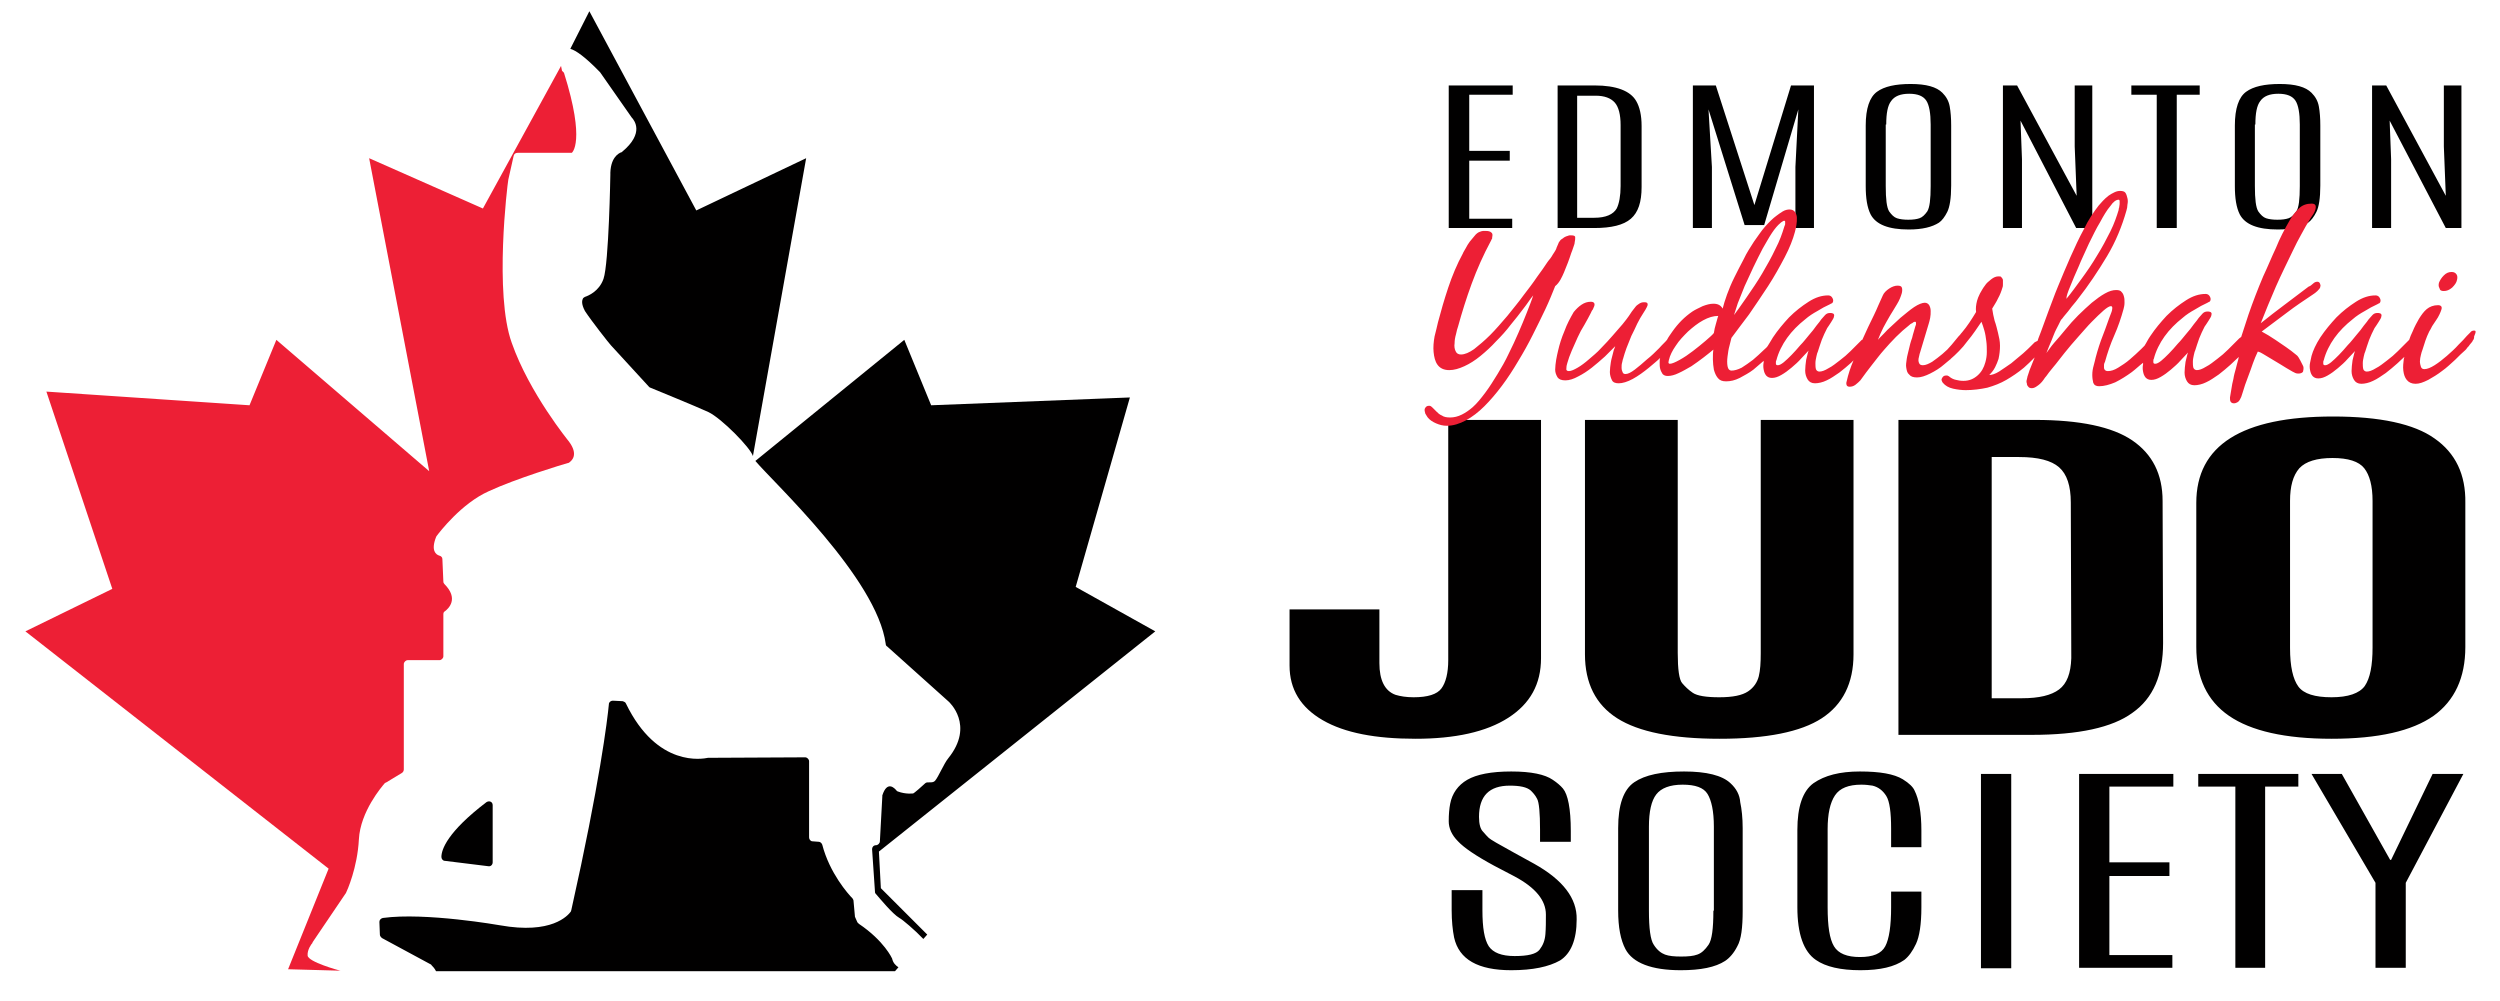 <svg xmlns="http://www.w3.org/2000/svg" xml:space="preserve" id="SOCIETY" x="0" y="0" style="enable-background:new 0 0 512 205" version="1.1" viewBox="0 0 512 205"><style>.st0{fill:#010000}.st1{fill:#ed1f35}</style><path d="m314.2 176.9-4-2.2c-3.3-1.8-5-2.8-5.3-3.1-.3-.3-.7-.7-1.2-1.3-.5-.5-.8-1.5-.8-3 0-4.3 2.1-6.4 6.3-6.4 2.1 0 3.5.3 4.3 1 .4.4.9.9 1.3 1.7.4.7.6 2.9.6 6.3v2.5h6.3v-2.2c0-4.6-.6-7.5-1.6-8.7-.5-.6-1.2-1.2-2.1-1.8-1.6-1.1-4.4-1.7-8.5-1.7s-7.1.6-9 1.7c-1.9 1.1-3.1 2.8-3.5 4.9-.2 1-.3 2.2-.3 3.6s.6 2.8 1.9 4.1c1.2 1.3 3.7 3 7.4 5l4.2 2.2c4.3 2.3 6.4 4.9 6.4 7.8 0 1.4 0 2.8-.1 4-.1 1.3-.5 2.3-1.2 3.2-.7.9-2.4 1.3-5.1 1.3-2.7 0-4.4-.7-5.3-2-.9-1.4-1.3-3.8-1.3-7.4v-4.1h-6.3v4.1c0 2.2.2 4.1.5 5.6 1 4.5 4.9 6.7 11.7 6.7 4.4 0 7.7-.7 10-2 2.2-1.4 3.4-4.2 3.4-8.4.1-4.3-2.8-8.1-8.7-11.4zM354.4 160.4c-1.7-1.6-4.9-2.4-9.5-2.4s-8 .7-10.2 2.2c-2.2 1.5-3.3 4.6-3.3 9.4v16.9c0 3.4.5 6 1.5 7.9 1.5 2.8 5.3 4.3 11.3 4.3 4.1 0 7.1-.6 9.1-1.9.9-.6 1.8-1.6 2.5-3 .8-1.4 1.1-3.8 1.1-7.3v-16.9c0-2.1-.2-3.9-.5-5.3-.1-1.5-.8-2.8-2-3.9zm-3.5 26.1c0 3.7-.3 6-1 7s-1.4 1.7-2.3 2c-.8.3-1.9.4-3.3.4s-2.5-.1-3.3-.4c-.8-.3-1.6-.9-2.3-2-.7-1-1-3.4-1-7v-17.2c0-3.1.5-5.3 1.5-6.6 1-1.3 2.8-2 5.4-2 2.6 0 4.3.6 5.1 1.9.8 1.3 1.3 3.5 1.3 6.7v17.2zM389.7 159.6c-1.8-1.1-4.7-1.6-8.8-1.6-4.1 0-7.2.8-9.5 2.4-2.2 1.6-3.3 4.8-3.3 9.6v15.8c0 5.5 1.3 9.1 3.8 10.8 2 1.4 5.1 2.1 9.1 2.1 4.1 0 7-.7 9-2.1.9-.7 1.7-1.8 2.4-3.3.7-1.5 1.1-4 1.1-7.5v-3.2h-6.2v3.2c0 3.8-.4 6.5-1.2 8-.8 1.5-2.5 2.2-5.2 2.2-2.6 0-4.4-.7-5.3-2.2-.9-1.5-1.3-4.1-1.3-8v-16c0-3.1.5-5.4 1.5-6.9s2.8-2.2 5.4-2.2c.9 0 1.6.1 2.3.2 1.2.3 2.1 1 2.8 2.1.7 1.1 1 3.4 1 6.7v3.8h6.2v-3.4c0-3.7-.5-6.4-1.4-8.2-.3-.7-1.1-1.5-2.4-2.3zM405.7 158.5h6.2v39.8h-6.2zM425.8 198.2h19.1v-2.6H432v-16.2h12.3v-2.8H432v-15.5h13.1v-2.6h-19.3zM450.2 161.1h7.6v37.1h6.1v-37.1h6.8v-2.6h-20.5zM489.7 176.1h-.2l-9.9-17.6h-6.2l13.1 22.3v17.4h6.2v-17.4l11.8-22.3h-6.3zM315.6 134.8V86h-19v49.2c0 2.6-.5 4.6-1.4 5.8-.9 1.2-2.8 1.8-5.7 1.8-1.5 0-2.7-.2-3.7-.5-2.2-.8-3.3-3-3.3-6.5v-11h-18.4v11.5c0 4.9 2.3 8.6 6.8 11.2 4.5 2.6 10.8 3.8 19 3.8 8.1 0 14.5-1.4 19-4.3s6.7-6.9 6.7-12.2zM373.1 147.1c4.3-2.8 6.5-7.2 6.5-13.1V86h-19v47.8c0 1.9-.1 3.5-.4 4.7-.3 1.2-1 2.3-2.2 3.1-1.2.8-3.1 1.2-5.9 1.2-2.7 0-4.5-.3-5.4-.9-.9-.6-1.6-1.3-2.2-2-.6-.7-.9-2.8-.9-6.2V86h-19v48c0 5.9 2.2 10.3 6.6 13.1 4.4 2.8 11.4 4.2 21 4.2s16.6-1.4 20.9-4.2zM443 131.7l-.1-29.1c0-5.5-2.1-9.6-6.2-12.4-4.1-2.8-10.8-4.2-19.9-4.2h-28v64.5h27.3c9.6 0 16.5-1.5 20.6-4.5 4.3-3 6.3-7.8 6.3-14.3zm-21.3 9.5c-1.6 1.2-4.1 1.8-7.6 1.8h-6.2V93.6h5.6c3.9 0 6.6.7 8.2 2.1 1.6 1.4 2.4 3.8 2.4 7.2l.1 31.9c-.1 3.1-.9 5.2-2.5 6.4zM498.6 89.8c-4.2-3-11.2-4.5-20.8-4.5-18.7 0-28 5.9-28 17.7v29.5c0 6.3 2.2 11 6.7 14.1 4.5 3.1 11.5 4.7 21 4.7 9.6 0 16.5-1.6 20.9-4.7 4.3-3.1 6.5-7.8 6.5-14.1V103c.1-5.8-2-10.2-6.3-13.2zm-12.7 42.8c0 3.7-.5 6.3-1.6 7.9-1.1 1.5-3.4 2.3-6.8 2.3s-5.7-.7-6.8-2.2c-1.1-1.5-1.7-4.1-1.7-7.9v-30.1c0-3 .6-5.2 1.9-6.7 1.3-1.4 3.6-2.1 6.8-2.1 3.2 0 5.4.7 6.5 2.1 1.1 1.4 1.7 3.6 1.7 6.7v30zM309.7 44.8h-8.8V32.9h8.3v-2h-8.3V19.4h8.9v-1.9h-13.1v29.2h13zM334 44.8c1.5-1.3 2.2-3.4 2.2-6.5V25.8c0-2.2-.4-3.9-1.1-5.1-1.2-2.1-4.1-3.2-8.5-3.2H319v29.2h7.5c3.5 0 6-.6 7.5-1.9zm-10.9-25.2h3.7c1.8 0 3.1.5 3.9 1.4.8.9 1.2 2.5 1.2 4.6v12.5c0 2-.3 3.6-.8 4.6-.7 1.2-2.2 1.9-4.6 1.9H323v-25zM350.6 34.2l-.7-11.8 7.4 23.7h4l7-23.7-.6 11.8v12.5h3.8V17.5h-4.7L359.3 42l-7.9-24.5h-4.7v29.2h3.9zM390.9 47c2.8 0 4.8-.5 6.2-1.4.6-.4 1.2-1.2 1.7-2.2.5-1 .8-2.8.8-5.4V25.7c0-1.5-.1-2.8-.3-3.9-.2-1.1-.7-2-1.5-2.8-1.2-1.2-3.3-1.8-6.5-1.8-3.1 0-5.4.5-6.9 1.6s-2.3 3.4-2.3 6.9v12.4c0 2.5.3 4.4 1 5.8 1.1 2.1 3.7 3.1 7.8 3.1zm-4.6-21.5c0-2.3.3-3.9 1-4.8.7-1 1.9-1.5 3.7-1.5s2.9.5 3.5 1.4c.6.9.9 2.6.9 4.9v12.6c0 2.7-.2 4.4-.7 5.2-.5.7-1 1.2-1.6 1.4-.6.2-1.3.3-2.3.3-.9 0-1.7-.1-2.3-.3-.6-.2-1.1-.7-1.6-1.4-.5-.8-.7-2.5-.7-5.2V25.5zM414.1 32.6l-.3-7.9 11.4 22h3.3V17.5h-3.6V30l.4 10.1-12.2-22.6h-2.9v29.2h3.9zM450.5 17.5h-14v1.9h5.2v27.3h4.1V19.4h4.7zM466.5 47c2.8 0 4.8-.5 6.2-1.4.6-.4 1.2-1.2 1.7-2.2.5-1 .8-2.8.8-5.4V25.7c0-1.5-.1-2.8-.3-3.9-.2-1.1-.7-2-1.5-2.8-1.2-1.2-3.3-1.8-6.5-1.8-3.1 0-5.4.5-6.9 1.6s-2.3 3.4-2.3 6.9v12.4c0 2.5.3 4.4 1 5.8 1.1 2.1 3.7 3.1 7.8 3.1zm-4.6-21.5c0-2.3.3-3.9 1-4.8.7-1 1.9-1.5 3.7-1.5s2.9.5 3.5 1.4.9 2.6.9 4.9v12.6c0 2.7-.2 4.4-.7 5.2-.5.7-1 1.2-1.6 1.4-.6.2-1.3.3-2.3.3-.9 0-1.7-.1-2.3-.3-.6-.2-1.1-.7-1.6-1.4-.5-.8-.7-2.5-.7-5.2V25.5zM489.7 32.6l-.3-7.9 11.5 22h3.2V17.5h-3.6V30l.4 10.1-12.2-22.6h-2.9v29.2h3.9zM122.9 14.8c0 .1 0 .1 0 0l6.5 9.3.1.1c.3.4 2.6 3-2.1 6.9-.1.1-.1.1-.2.1-.5.2-2.3 1.1-2.2 4.8v-.2s-.3 18.1-1.4 21.3c-.9 2.6-3.2 3.5-3.8 3.7-.2.1-.3.2-.4.3-.2.4-.4 1.1.4 2.6 1.3 2 5 6.7 5.3 7l7.8 8.5c.1.1.2.2.3.2 1.2.5 9.3 3.8 11.9 5 2.7 1.3 8.6 7.3 9.1 9l10.9-61-22.5 10.7-21.9-40.8-3.9 7.7c1.1.3 3 1.6 6.1 4.8zM220.3 120.2l11.1-38.8-40.7 1.6-5.5-13.4-30.5 24.8c3.6 4.3 24.9 24 26.7 37.5 0 .2.1.4.3.5l12.6 11.3s5.4 4.8-.1 11.6c-.9 1.1-2 3.8-2.7 4.6-.5.6-1.6.1-2 .5-2.4 2.2-2.5 2.1-2.5 2.1s-1.5.2-3.1-.4c-.1 0-.2-.1-.3-.2-.4-.5-1.9-2.1-2.9 1v.2l-.5 9.2c0 .4-.4.8-.8.8-.5 0-.8.4-.8.8l.6 8.8c0 .2.1.3.2.4.7.8 3.4 4.1 4.8 4.9.6.3 3.2 2.5 4.9 4.3l.8-.9-9.5-9.5-.4-7.5 56.6-45.1-16.3-9.1zM182.7 196.3s-1.6-3.6-6.8-7.1l-.3-.3-.4-.9c0-.1-.1-.2-.1-.2l-.3-3.3c0-.2-.1-.3-.2-.5-.9-.9-4.7-5.2-6.2-11-.1-.3-.4-.6-.7-.6l-1.3-.1c-.4 0-.7-.4-.7-.8v-15.6c0-.4-.4-.8-.8-.8l-19.7.1h-.2c-1 .2-10.4 2.1-16.8-11.1-.1-.3-.4-.4-.7-.5l-2-.1c-.4 0-.8.3-.8.7-.3 3.2-1.9 16.3-7.7 42.2 0 .1-.1.2-.1.3-.6.8-3.9 4.7-14.5 2.8 0 0-15.3-2.7-24-1.5-.4.1-.7.4-.7.8l.1 2.6c0 .3.2.5.4.7l10 5.4c.1 0 .1.1.2.2.2.2.6.6.9 1.2h94l.7-.8c-.6-.4-1.1-.9-1.3-1.8z" class="st0"/><path d="m91.1 176.3 8.9 1.1c.5.1.9-.3.9-.8v-11.7c0-.7-.7-1-1.3-.6-8 6.1-9.2 9.7-9.2 11.2 0 .4.3.8.7.8z" class="st0"/><path d="m104.1 36.8 1.1-4.9c.1-.4.4-.6.8-.6h11.1s2.9-2.1-1.6-16.4l-.4-.4c0-.1-.1-.5-.2-1l-16 29.2-23.3-10.3 12.3 64.1-31.3-26.9L51.1 83 9.5 80.2 23 120.6l-17.8 8.7 62.1 48.6-8.3 20.6 10.8.3h-.1c-.4-.1-6.6-1.8-6.7-3.1-.1-1.2.8-2.4 1-2.6v-.1l6.7-9.9s0-.1.1-.1c.3-.6 2.4-5.3 2.7-11.1.3-5.7 4.7-10.8 5.3-11.5.1-.1.1-.1.2-.1l3.3-2c.2-.1.4-.4.4-.7V136c0-.4.4-.8.8-.8H90c.4 0 .8-.4.8-.8v-8.6c0-.3.1-.5.3-.6.8-.6 2.9-2.6-.1-5.6-.1-.1-.2-.3-.2-.5l-.2-4.6c0-.3-.2-.6-.6-.7-.7-.2-1.8-1-.7-3.8 0-.1.1-.1.1-.2.6-.8 5.1-6.7 10.7-9.2 5.6-2.6 15.2-5.5 16.3-5.8.1 0 .1 0 .2-.1.4-.3 2-1.5-.1-4.3 0 0-8.1-9.9-11.7-20.2-3.6-10-.9-32.3-.7-33.4zM320.3 55.8c.3-.7.5-1.3.8-2 .2-.6.5-1.3.7-2 .1-.3.3-.7.4-1.1.1-.4.3-.7.3-1.1.1-.4.1-.7.1-1 0-.3-.3-.4-.8-.4h-.3c-.1 0-.2 0-.4.1-.4.1-.8.3-1 .5-.3.2-.5.3-.6.5-.2.2-.3.4-.4.7-.1.3-.3.6-.4 1-.1.2-.2.4-.4.7-.2.3-.4.6-.5.8-.2.3-.4.6-.6.8-.2.3-.4.5-.5.7-.4.6-1 1.5-1.9 2.7-.8 1.2-1.8 2.5-2.8 3.8-1 1.4-2.2 2.8-3.3 4.2-1.2 1.4-2.4 2.8-3.5 3.9-1.2 1.2-2.3 2.1-3.3 2.9-1 .7-1.9 1.1-2.7 1.1-.5 0-.9-.2-1.1-.7-.2-.4-.3-1-.2-1.6 0-.6.1-1.2.3-1.9.1-.6.3-1.2.4-1.5.8-2.9 1.7-5.8 2.8-8.8 1.1-3 2.4-5.9 3.9-8.7.1-.1.1-.3.2-.4.1-.1.1-.2.1-.4.1-.5.1-.8-.2-1-.2-.2-.6-.3-1-.3h-.7c-.2 0-.4.1-.7.2-.3.1-.7.4-1 .8-.3.4-.7.8-1 1.2-.3.4-.6.9-.8 1.3-.2.4-.5.8-.6 1.1-1.2 2.2-2.2 4.6-3 7-.8 2.4-1.5 4.8-2.1 7.1-.2.8-.4 1.8-.7 2.9-.2 1.1-.3 2.2-.2 3.2.1 1 .3 1.9.8 2.6.5.7 1.3 1.1 2.4 1.1 1 0 2-.3 3.1-.8s2.2-1.2 3.3-2.1c1.1-.9 2.2-1.9 3.2-3 1.1-1.1 2.1-2.2 3-3.4.9-1.1 1.8-2.2 2.6-3.3.8-1 1.4-2 2-2.7-.3 1-.8 2.2-1.3 3.5-.5 1.3-1.1 2.7-1.7 4.1-.6 1.4-1.3 2.9-2 4.3-.7 1.5-1.5 2.9-2.3 4.2-.8 1.3-1.6 2.6-2.5 3.8-.9 1.2-1.7 2.2-2.6 3-.7.6-1.4 1.1-2.2 1.5-.8.4-1.6.6-2.4.6-.7 0-1.3-.1-1.7-.4-.5-.2-.8-.5-1.1-.8l-.8-.8c-.2-.2-.4-.4-.7-.4-.5 0-.7.2-.9.6-.1.3 0 .6.1 1 .2.4.4.6.5.8.4.5 1 .9 1.7 1.2.7.3 1.4.5 2.2.5 1.3 0 2.6-.4 3.9-1.1 1.3-.7 2.6-1.7 3.8-2.9 1.2-1.2 2.4-2.6 3.6-4.2 1.2-1.6 2.3-3.3 3.3-5 1.1-1.8 2.1-3.6 3-5.4.9-1.8 1.8-3.6 2.6-5.3.8-1.7 1.4-3.2 2-4.7.9-.7 1.4-1.9 1.8-2.8zM470.3 72.7c-.7-.6-1.4-1.1-2.1-1.6-.7-.5-1.5-1-2.2-1.5-.5-.3-.9-.6-1.4-.9-.5-.3-.9-.5-1.4-.8 1.7-1.3 3.5-2.6 5.2-3.9 1.7-1.3 3.5-2.5 5.3-3.7.3-.2.6-.4.9-.7.3-.3.6-.6.6-.9.1-.2 0-.5-.1-.7-.1-.2-.3-.3-.5-.3-.3 0-.6.1-.9.4-.3.3-.6.5-.9.6-1.7 1.3-3.3 2.5-4.9 3.7-1.6 1.2-3.3 2.5-4.9 3.8 1-2.5 2-5 3.1-7.5s2.3-4.9 3.5-7.4c.5-1.1 1.1-2.2 1.7-3.3.6-1.1 1.2-2.2 1.9-3.3l.6-.9c.2-.3.3-.6.4-.9.2-.8 0-1.2-.8-1.2-1 0-1.9.3-2.6 1-.7.7-1.3 1.4-1.8 2.3-1.1 1.9-2.1 3.8-2.9 5.8-.9 1.9-1.7 3.9-2.6 5.8-1.1 2.6-2.1 5.2-3 7.8-.5 1.5-1 3.1-1.5 4.6-.1.1-.3.2-.4.3l-.7.7-1.6 1.6c-.7.7-1.4 1.3-2.2 1.9-.8.6-1.5 1.2-2.3 1.6-.8.5-1.4.7-1.9.7-.3 0-.6-.2-.7-.5-.1-.4-.1-.8-.1-1.2 0-.5.1-.9.2-1.4.1-.5.2-.8.3-1 .2-.7.5-1.5.8-2.4.3-.8.7-1.6 1.1-2.4.2-.3.5-.7.8-1.2.3-.5.6-.9.6-1.2.1-.3 0-.5-.2-.6-.2-.1-.4-.1-.6-.1-.4 0-.7.1-1 .4-.3.3-.5.6-.8.9-.2.3-.5.7-1 1.3-.4.6-.9 1.2-1.5 1.9s-1.1 1.4-1.8 2.1c-.6.7-1.2 1.4-1.8 2-.6.6-1.1 1.1-1.6 1.5-.5.4-.9.6-1.2.6-.3 0-.4-.1-.4-.4 0-.3 0-.5.1-.6.4-1.6 1.2-3.2 2.2-4.6 1-1.4 2.3-2.7 3.7-3.8.8-.7 1.6-1.2 2.5-1.7.8-.5 1.7-1 2.6-1.4.1-.1.2-.1.4-.2.1-.1.2-.2.2-.3.1-.3 0-.6-.2-.9-.2-.3-.5-.4-.8-.4-1.3 0-2.6.4-4 1.3s-2.7 1.9-4 3.2c-1.2 1.3-2.3 2.6-3.3 4.1-.5.7-.8 1.4-1.2 2l-.7.7c-.7.7-1.5 1.4-2.3 2.1-.8.7-1.6 1.2-2.4 1.7-.8.5-1.5.7-2.1.7-.3 0-.5-.1-.6-.2-.1-.1-.2-.3-.2-.5v-.6c0-.2.1-.4.2-.6.5-1.8 1.1-3.6 1.9-5.4.8-1.8 1.4-3.6 1.9-5.4.1-.4.2-.8.2-1.3 0-.4 0-.9-.1-1.2-.1-.4-.2-.7-.5-1-.2-.3-.6-.4-1.1-.4-.7 0-1.4.2-2.3.7-.9.5-1.7 1.1-2.7 1.9-.9.8-1.8 1.6-2.8 2.6-.9.9-1.8 1.9-2.6 2.9s-1.6 1.9-2.3 2.7c-.7.8-1.2 1.6-1.6 2.1.1-.3.3-.8.6-1.5s.6-1.4.9-2.2c.3-.8.7-1.5 1-2.1.3-.6.5-1.1.7-1.2.5-.7 1.1-1.3 1.6-2s1.1-1.3 1.6-2c2.2-2.8 4.2-5.8 6-8.8 1.8-3 3.1-6.2 4-9.4.1-.3.2-.8.2-1.2.1-.5.1-.9 0-1.3s-.2-.8-.4-1.1c-.2-.3-.6-.4-1.1-.4-.4 0-.8.1-1.2.3-.4.2-.8.4-1.2.7-.4.3-.7.6-1.1 1-.3.3-.6.7-.9 1-1 1.3-2.1 2.9-3 4.8-1 1.8-1.9 3.8-2.8 5.8-.9 2-1.7 4-2.5 5.9-.8 1.9-1.4 3.7-2 5.2-.5 1.4-1 2.7-1.5 4.1-.2.6-.5 1.2-.7 1.9l-.6.3-.7.7c-.4.4-.9.9-1.7 1.6-.8.7-1.6 1.3-2.4 2-.9.6-1.7 1.2-2.5 1.7s-1.5.7-2 .7c.5-.5.9-1 1.2-1.6.3-.6.5-1.1.7-1.7.2-.9.3-1.8.3-2.7 0-.9-.2-1.8-.4-2.6s-.4-1.7-.7-2.5c-.2-.8-.4-1.7-.5-2.5.4-.7.9-1.4 1.2-2.1.4-.7.7-1.5.9-2.2.1-.2.1-.5.1-.7v-.8c0-.2-.1-.4-.3-.6-.1-.2-.3-.2-.6-.2-.5 0-1 .2-1.5.6-.5.4-1 .8-1.3 1.3-.4.5-.7 1.1-1 1.6-.3.6-.5 1.1-.6 1.5-.2.8-.3 1.5-.2 2.3-.9 1.5-1.8 2.9-2.9 4.2l-.1.1c-.2.3-.4.5-.6.7-.4.5-.8 1-1.4 1.7-.3.3-.6.7-.9 1-.3.3-.7.6-1 .9-.7.6-1.4 1.1-2.1 1.6-.7.4-1.3.7-1.9.7-.3 0-.6-.1-.7-.3-.1-.2-.2-.4-.2-.6 0-.3 0-.5.1-.8.1-.3.1-.6.2-.8l.9-3 .9-3c.1-.3.2-.7.3-1.2.1-.5.1-.9.1-1.4 0-.5-.1-.8-.3-1.2-.2-.3-.5-.5-.9-.5-.5 0-1.3.3-2.2.9-.9.6-1.8 1.4-2.8 2.2-.9.8-1.8 1.7-2.7 2.5-.8.9-1.5 1.5-1.9 2 .3-.8.7-1.7 1.1-2.5.4-.8.9-1.6 1.4-2.5.4-.7.9-1.4 1.4-2.3.5-.8.8-1.6 1-2.3.1-.5.1-.8 0-1.1-.1-.3-.4-.4-.9-.4s-1.1.2-1.7.6c-.6.4-1.1.9-1.3 1.4-.3.7-.6 1.3-.9 2-.3.7-.6 1.4-.9 2-.8 1.6-1.6 3.3-2.4 5.1h-.1l-.7.7-1.6 1.6c-.7.7-1.4 1.3-2.2 1.9-.8.6-1.5 1.2-2.3 1.6-.8.5-1.4.7-1.9.7-.3 0-.6-.2-.7-.5-.1-.4-.1-.8-.1-1.2 0-.5.1-.9.2-1.4.1-.5.2-.8.3-1 .2-.7.5-1.5.8-2.4.3-.8.7-1.6 1.1-2.4.2-.3.5-.7.8-1.2.3-.5.6-.9.6-1.2.1-.3 0-.5-.2-.6-.2-.1-.4-.1-.6-.1-.4 0-.7.1-1 .4-.3.3-.5.6-.8.9-.2.3-.5.7-1 1.3-.4.6-.9 1.2-1.5 1.9s-1.1 1.4-1.8 2.1c-.6.7-1.2 1.4-1.8 2-.6.6-1.1 1.1-1.6 1.5-.5.4-.9.6-1.2.6-.3 0-.4-.1-.4-.4 0-.3 0-.5.1-.6.4-1.6 1.2-3.2 2.2-4.6 1-1.4 2.3-2.7 3.7-3.8.8-.7 1.6-1.2 2.5-1.7.8-.5 1.7-1 2.6-1.4.1-.1.2-.1.4-.2.1-.1.2-.2.2-.3.1-.3 0-.6-.2-.9-.2-.3-.5-.4-.8-.4-1.3 0-2.6.4-4 1.3s-2.7 1.9-4 3.2c-1.2 1.3-2.3 2.6-3.3 4.1-.4.7-.8 1.3-1.1 1.8-.2.3-.5.5-.8.8-.7.7-1.4 1.3-2.2 2-.8.6-1.5 1.1-2.3 1.6-.8.4-1.5.6-2.1.6-.4 0-.7-.3-.8-.9-.1-.6-.1-1.2 0-2s.2-1.5.4-2.2c.2-.7.3-1.3.4-1.6 1-1.3 2.2-3 3.6-4.8 1.3-1.9 2.6-3.8 3.9-5.8 1.3-2 2.4-4 3.4-5.9 1-1.9 1.7-3.7 2.1-5.2.1-.4.2-.8.3-1.4.1-.5.1-1 .1-1.5s-.2-.9-.4-1.2c-.2-.3-.6-.5-1.1-.5-.4 0-.9.1-1.4.4-.5.3-.9.6-1.3.9-.7.5-1.5 1.3-2.3 2.2-.8.9-1.5 2-2.3 3.1-.7 1.1-1.5 2.3-2.1 3.6-.7 1.3-1.3 2.5-1.9 3.7-.6 1.2-1.1 2.4-1.5 3.5-.4 1.1-.7 2.1-.9 2.9-.4-.7-1-1-1.9-1-.7 0-1.4.2-2.2.5-.8.4-1.5.7-2.1 1.1-1.6 1.1-2.9 2.4-4.1 4.1-.4.6-.8 1.1-1.1 1.7-.3.4-.9.9-1.6 1.7-.8.8-1.6 1.6-2.5 2.3-.9.8-1.7 1.5-2.5 2.1-.8.6-1.4.9-1.9.9-.3 0-.5-.1-.6-.4-.1-.2-.2-.5-.2-.9 0-.3 0-.7.1-1 .1-.3.1-.6.2-.8.2-.7.4-1.4.7-2.2.3-.8.7-1.7 1-2.5.4-.8.8-1.6 1.2-2.5.4-.8.8-1.5 1.2-2.1.2-.3.3-.5.5-.8.2-.3.3-.6.4-.8.1-.3 0-.5-.1-.6-.2-.1-.4-.1-.6-.1-.4 0-.7.1-1 .3-.3.2-.6.4-.8.7-.2.3-.5.6-.7.9l-.6.9c-.3.4-.7 1-1.3 1.7-.6.7-1.3 1.5-2 2.3-.7.8-1.5 1.7-2.4 2.6-.8.9-1.7 1.6-2.5 2.3-.8.7-1.6 1.3-2.3 1.7-.7.4-1.3.7-1.8.7-.4 0-.6-.2-.5-.6 0-.4.1-.8.2-1.1.2-.7.5-1.6.9-2.5l1.2-2.7c.4-.9.9-1.8 1.4-2.6.5-.9.9-1.6 1.3-2.4.1-.2.2-.5.4-.7.1-.2.2-.5.3-.7.2-.6-.1-.9-.7-.9-.7 0-1.3.2-1.9.6-.6.4-1.1.9-1.6 1.5-.7 1.2-1.4 2.5-1.9 3.9-.6 1.4-1 2.7-1.3 4-.1.5-.3 1.2-.4 1.9-.1.7-.2 1.4-.2 2 0 .6.2 1.1.5 1.6.3.4.8.6 1.6.6s1.7-.3 2.6-.8c1-.5 1.9-1.1 2.8-1.8.9-.7 1.8-1.5 2.7-2.3l2.1-2.1c-.1.3-.2.6-.3.8-.1.3-.1.5-.2.8-.1.5-.3 1-.4 1.7-.1.7-.2 1.4-.2 2 0 .6.2 1.2.4 1.6.2.5.7.7 1.4.7.8 0 1.8-.3 2.9-.9 1.1-.6 2.2-1.4 3.3-2.3.8-.7 1.6-1.3 2.3-2-.1.3-.1.6-.1.9 0 .5 0 .9.1 1.3s.3.8.5 1.1c.3.3.6.4 1.1.4.6 0 1.4-.2 2.2-.6.9-.4 1.7-.9 2.6-1.4.9-.6 1.7-1.2 2.5-1.8.8-.6 1.5-1.2 2-1.6-.1.6-.1 1.2-.1 2 0 .7.1 1.5.2 2.1.2.7.4 1.2.8 1.7s.9.7 1.7.7c.9 0 1.8-.2 2.8-.7.9-.5 1.9-1 2.8-1.7l2.1-1.8v.3c-.1.5-.1 1 0 1.5s.2.8.5 1.2c.3.3.6.5 1.2.5s1.2-.2 1.9-.6c.7-.4 1.4-.9 2.1-1.5.7-.6 1.4-1.2 2-1.9.6-.6 1.1-1.2 1.5-1.6-.2.5-.3 1.2-.5 1.9-.1.8-.2 1.5-.2 2.2 0 .7.2 1.3.5 1.8s.8.8 1.5.8 1.6-.2 2.4-.6c.9-.4 1.7-1 2.6-1.6.8-.6 1.6-1.3 2.4-2l.5-.5c-.6 1.4-1.1 2.9-1.4 4.3-.1.3-.1.5 0 .8.1.2.3.3.6.3.4 0 .8-.1 1.2-.4.4-.3.7-.6 1-.9.8-1.1 1.6-2.2 2.4-3.2.8-1 1.6-2.1 2.5-3.1.7-.8 1.5-1.7 2.4-2.6.9-.9 1.8-1.7 2.7-2.4.1-.1.3-.3.6-.4.2-.2.4-.3.6-.3.2 0 .2.1.2.3 0 .2 0 .4-.1.5-.2.8-.5 1.6-.7 2.5-.3.8-.5 1.6-.7 2.5-.1.5-.3 1.1-.4 1.8-.1.7-.2 1.3-.1 1.8.1.6.2 1.1.6 1.4.3.4.8.6 1.6.6s1.7-.3 2.7-.8c1-.5 2-1.1 2.9-1.9.4-.3.8-.7 1.2-1 0 0 .1 0 .1-.1.5-.4 1.1-1 1.7-1.6.6-.6 1.2-1.3 1.7-2 .6-.7 1.1-1.4 1.6-2.1.5-.7.9-1.3 1.3-1.9.2.5.4 1.1.6 1.8.2.7.3 1.4.4 2.2.1.7.1 1.5.1 2.2 0 .7-.1 1.4-.3 2.1-.3 1.1-.8 2-1.6 2.7-.8.7-1.7 1.1-2.9 1.1-.6 0-1.1-.1-1.5-.2-.5-.1-.9-.3-1.3-.6-.1-.1-.2-.2-.3-.2-.1-.1-.2-.1-.4-.1-.5 0-.7.2-.9.6-.1.2-.1.4 0 .5 0 .1.1.3.2.4.5.6 1.2 1 2.1 1.2.9.2 1.8.3 2.6.3 1.5 0 3-.2 4.4-.5 1.4-.4 2.7-.9 3.9-1.6 1.2-.7 2.4-1.5 3.6-2.5.7-.6 1.5-1.4 2.2-2.1l-.6 1.5c-.3.7-.6 1.5-.8 2.2-.1.2-.1.5-.2.8-.1.3-.1.6 0 .8 0 .3.1.5.3.7.1.2.4.3.7.3.3 0 .6-.1.9-.3.3-.2.6-.4.8-.6.3-.3.5-.5.7-.8.2-.3.4-.6.6-.8.3-.4.7-1 1.4-1.8s1.4-1.8 2.3-2.9c.9-1.1 1.8-2.2 2.8-3.3 1-1.1 1.9-2.2 2.8-3.1.9-.9 1.7-1.7 2.4-2.3.7-.6 1.2-.9 1.5-.9.2 0 .3.1.3.4 0 .3-.1.5-.1.6l-.1.3c-.6 1.5-1.1 3.1-1.7 4.6-.6 1.5-1.1 3.1-1.5 4.6-.1.4-.2.9-.4 1.6-.2.7-.3 1.3-.3 2 0 .6.1 1.2.2 1.6.2.5.6.7 1.2.7 1 0 2.1-.3 3.3-.8 1.2-.6 2.3-1.3 3.4-2.1.8-.6 1.5-1.3 2.3-1.9v.3c-.1.5-.1 1 0 1.5s.2.8.5 1.2c.3.3.6.5 1.2.5s1.2-.2 1.9-.6c.7-.4 1.4-.9 2.1-1.5.7-.6 1.4-1.2 2-1.9.6-.6 1.1-1.2 1.5-1.6-.2.5-.3 1.2-.5 1.9-.1.8-.2 1.5-.2 2.2 0 .7.2 1.3.5 1.8s.8.8 1.5.8 1.6-.2 2.4-.6c.9-.4 1.7-1 2.6-1.6.8-.6 1.6-1.3 2.4-2 .6-.6 1.2-1.1 1.7-1.6 0 .2-.1.3-.1.5-.2.6-.3 1.2-.5 1.9s-.4 1.4-.5 2.1c-.2.7-.3 1.4-.4 2-.1.7-.2 1.3-.3 1.8 0 .3 0 .6.1.8.1.2.3.4.7.4.3 0 .5-.1.7-.2.2-.1.4-.3.5-.5l.3-.6c.1-.2.1-.4.2-.6.2-.7.4-1.3.6-1.9.2-.6.5-1.3.7-1.9.3-.8.6-1.6.9-2.5.3-.8.6-1.6 1-2.4.4.1.8.3 1.1.5.3.2.7.4 1 .6.8.5 1.7 1 2.5 1.5s1.6 1 2.5 1.5l.6.3c.2.1.4.1.6.1.2 0 .4 0 .6-.1.2-.1.4-.2.4-.5.1-.4.1-.8-.1-1.1-.8-1.6-1-1.9-1.3-2.1zM424 58.6c.5-1.2 1-2.5 1.7-4 .6-1.5 1.4-3.1 2.1-4.7.8-1.6 1.5-3.1 2.3-4.4.7-1.3 1.4-2.5 2.1-3.3.6-.9 1.2-1.3 1.7-1.3.1 0 .2.1.2.3v.6c0 .2-.1.5-.1.7-.1.2-.1.4-.1.5-.4 1.3-.9 2.8-1.7 4.4-.8 1.6-1.7 3.3-2.7 4.9-1 1.7-2.1 3.3-3.2 4.8s-2.1 2.9-3.1 4.1c0-.6.3-1.4.8-2.6zm-68.9 6c.2-.6.5-1.5.8-2.5.4-1 .9-2.2 1.4-3.5l1.8-3.9c.6-1.3 1.3-2.6 1.9-3.8.7-1.2 1.3-2.3 1.9-3.2.6-.9 1.2-1.6 1.7-2 .1-.1.2-.2.4-.3.1-.1.3-.2.4-.2.1 0 .2.1.2.2v.4c0 .1 0 .3-.1.4 0 .1-.1.2-.1.3-.4 1.3-.9 2.8-1.8 4.5-.8 1.7-1.7 3.3-2.7 5-1 1.7-2.1 3.3-3.2 4.9-1.1 1.6-2.1 3-3 4.2l.4-.5zm-3.7 1.8c-.2.6-.3 1.2-.4 1.8-.3.4-.9.9-1.7 1.6-.8.7-1.7 1.4-2.6 2.1-.9.7-1.8 1.3-2.7 1.8-.9.5-1.6.8-2 .8-.2 0-.3-.1-.3-.3 0-.2.1-.4.1-.5.2-.9.7-1.9 1.4-2.9.7-1.1 1.6-2 2.5-2.9 1-.9 2-1.7 3.1-2.3 1.1-.6 2.1-.9 3.1-.9-.2.5-.3 1.1-.5 1.7zM500.5 59.6c.6 0 1.1-.2 1.7-.7.5-.5.9-1 1-1.6.1-.4.1-.8-.1-1.1-.2-.3-.5-.5-1-.5-.6 0-1.1.2-1.6.7-.5.5-.8 1-1 1.5-.1.4-.1.8.1 1.1.1.5.4.6.9.6zM506.7 67.7c-.3 0-.6.1-.8.4l-.7.7c-.4.5-1 1.1-1.7 1.8-.7.8-1.5 1.5-2.4 2.3-.8.7-1.7 1.4-2.5 1.9s-1.5.8-2.1.8c-.4 0-.6-.2-.7-.5-.1-.3-.2-.7-.2-1.1 0-.4.1-.9.2-1.3s.2-.8.3-1c.4-1.3.8-2.6 1.4-3.8.2-.3.4-.7.6-1.1.3-.4.5-.8.8-1.2.3-.4.5-.8.7-1.2.2-.4.3-.7.4-1 .2-.6-.1-.9-.7-.9-.9 0-1.7.3-2.3.8-.6.5-1.1 1.2-1.6 2-.4.7-.9 1.6-1.3 2.6-.3.6-.5 1.1-.7 1.7l-.7.7-1.6 1.6c-.7.7-1.4 1.3-2.2 1.9-.8.6-1.5 1.2-2.3 1.6-.8.5-1.4.7-1.9.7-.3 0-.6-.2-.7-.5-.1-.4-.1-.8-.1-1.2 0-.5.1-.9.2-1.4.1-.5.2-.8.3-1 .2-.7.5-1.5.8-2.4.3-.8.7-1.6 1.1-2.4.2-.3.5-.7.8-1.2.3-.5.6-.9.6-1.2.1-.3 0-.5-.2-.6-.2-.1-.4-.1-.6-.1-.4 0-.7.1-1 .4-.3.3-.5.6-.8.9-.2.3-.5.7-1 1.3-.4.6-.9 1.2-1.5 1.9s-1.1 1.4-1.8 2.1c-.6.7-1.2 1.4-1.8 2-.6.6-1.1 1.1-1.6 1.5-.5.4-.9.6-1.2.6-.3 0-.4-.1-.4-.4 0-.3 0-.5.1-.6.4-1.6 1.2-3.2 2.2-4.6 1-1.4 2.3-2.7 3.7-3.8.8-.7 1.6-1.2 2.5-1.7.8-.5 1.7-1 2.6-1.4.1-.1.2-.1.4-.2.1-.1.2-.2.2-.3.1-.3 0-.6-.2-.9-.2-.3-.5-.4-.8-.4-1.3 0-2.6.4-4 1.3s-2.7 1.9-4 3.2c-1.2 1.3-2.3 2.6-3.3 4.1-.9 1.4-1.5 2.7-1.8 3.8-.1.4-.2.9-.3 1.4-.1.5-.1 1 0 1.5s.2.8.5 1.2c.3.3.6.5 1.2.5s1.2-.2 1.9-.6c.7-.4 1.4-.9 2.1-1.5.7-.6 1.4-1.2 2-1.9.6-.6 1.1-1.2 1.5-1.6-.2.5-.3 1.2-.5 1.9-.1.8-.2 1.5-.2 2.2 0 .7.2 1.3.5 1.8s.8.8 1.5.8 1.6-.2 2.4-.6c.9-.4 1.7-1 2.6-1.6.8-.6 1.6-1.3 2.4-2 .5-.5 1-.9 1.4-1.3 0 .2-.1.3-.1.4-.1.8-.2 1.6-.1 2.4.1.8.3 1.4.7 1.9.4.5 1 .8 1.8.8s1.6-.3 2.6-.8c.9-.5 1.9-1.1 2.8-1.8 1-.7 1.8-1.5 2.7-2.3.8-.8 1.5-1.5 2.1-2 .1-.1.3-.3.4-.5.2-.2.4-.4.5-.6.2-.2.3-.4.5-.6.1-.2.2-.4.3-.5.1-.2.1-.4.1-.6.5-1.1.3-1.2 0-1.2z" class="st1"/></svg>